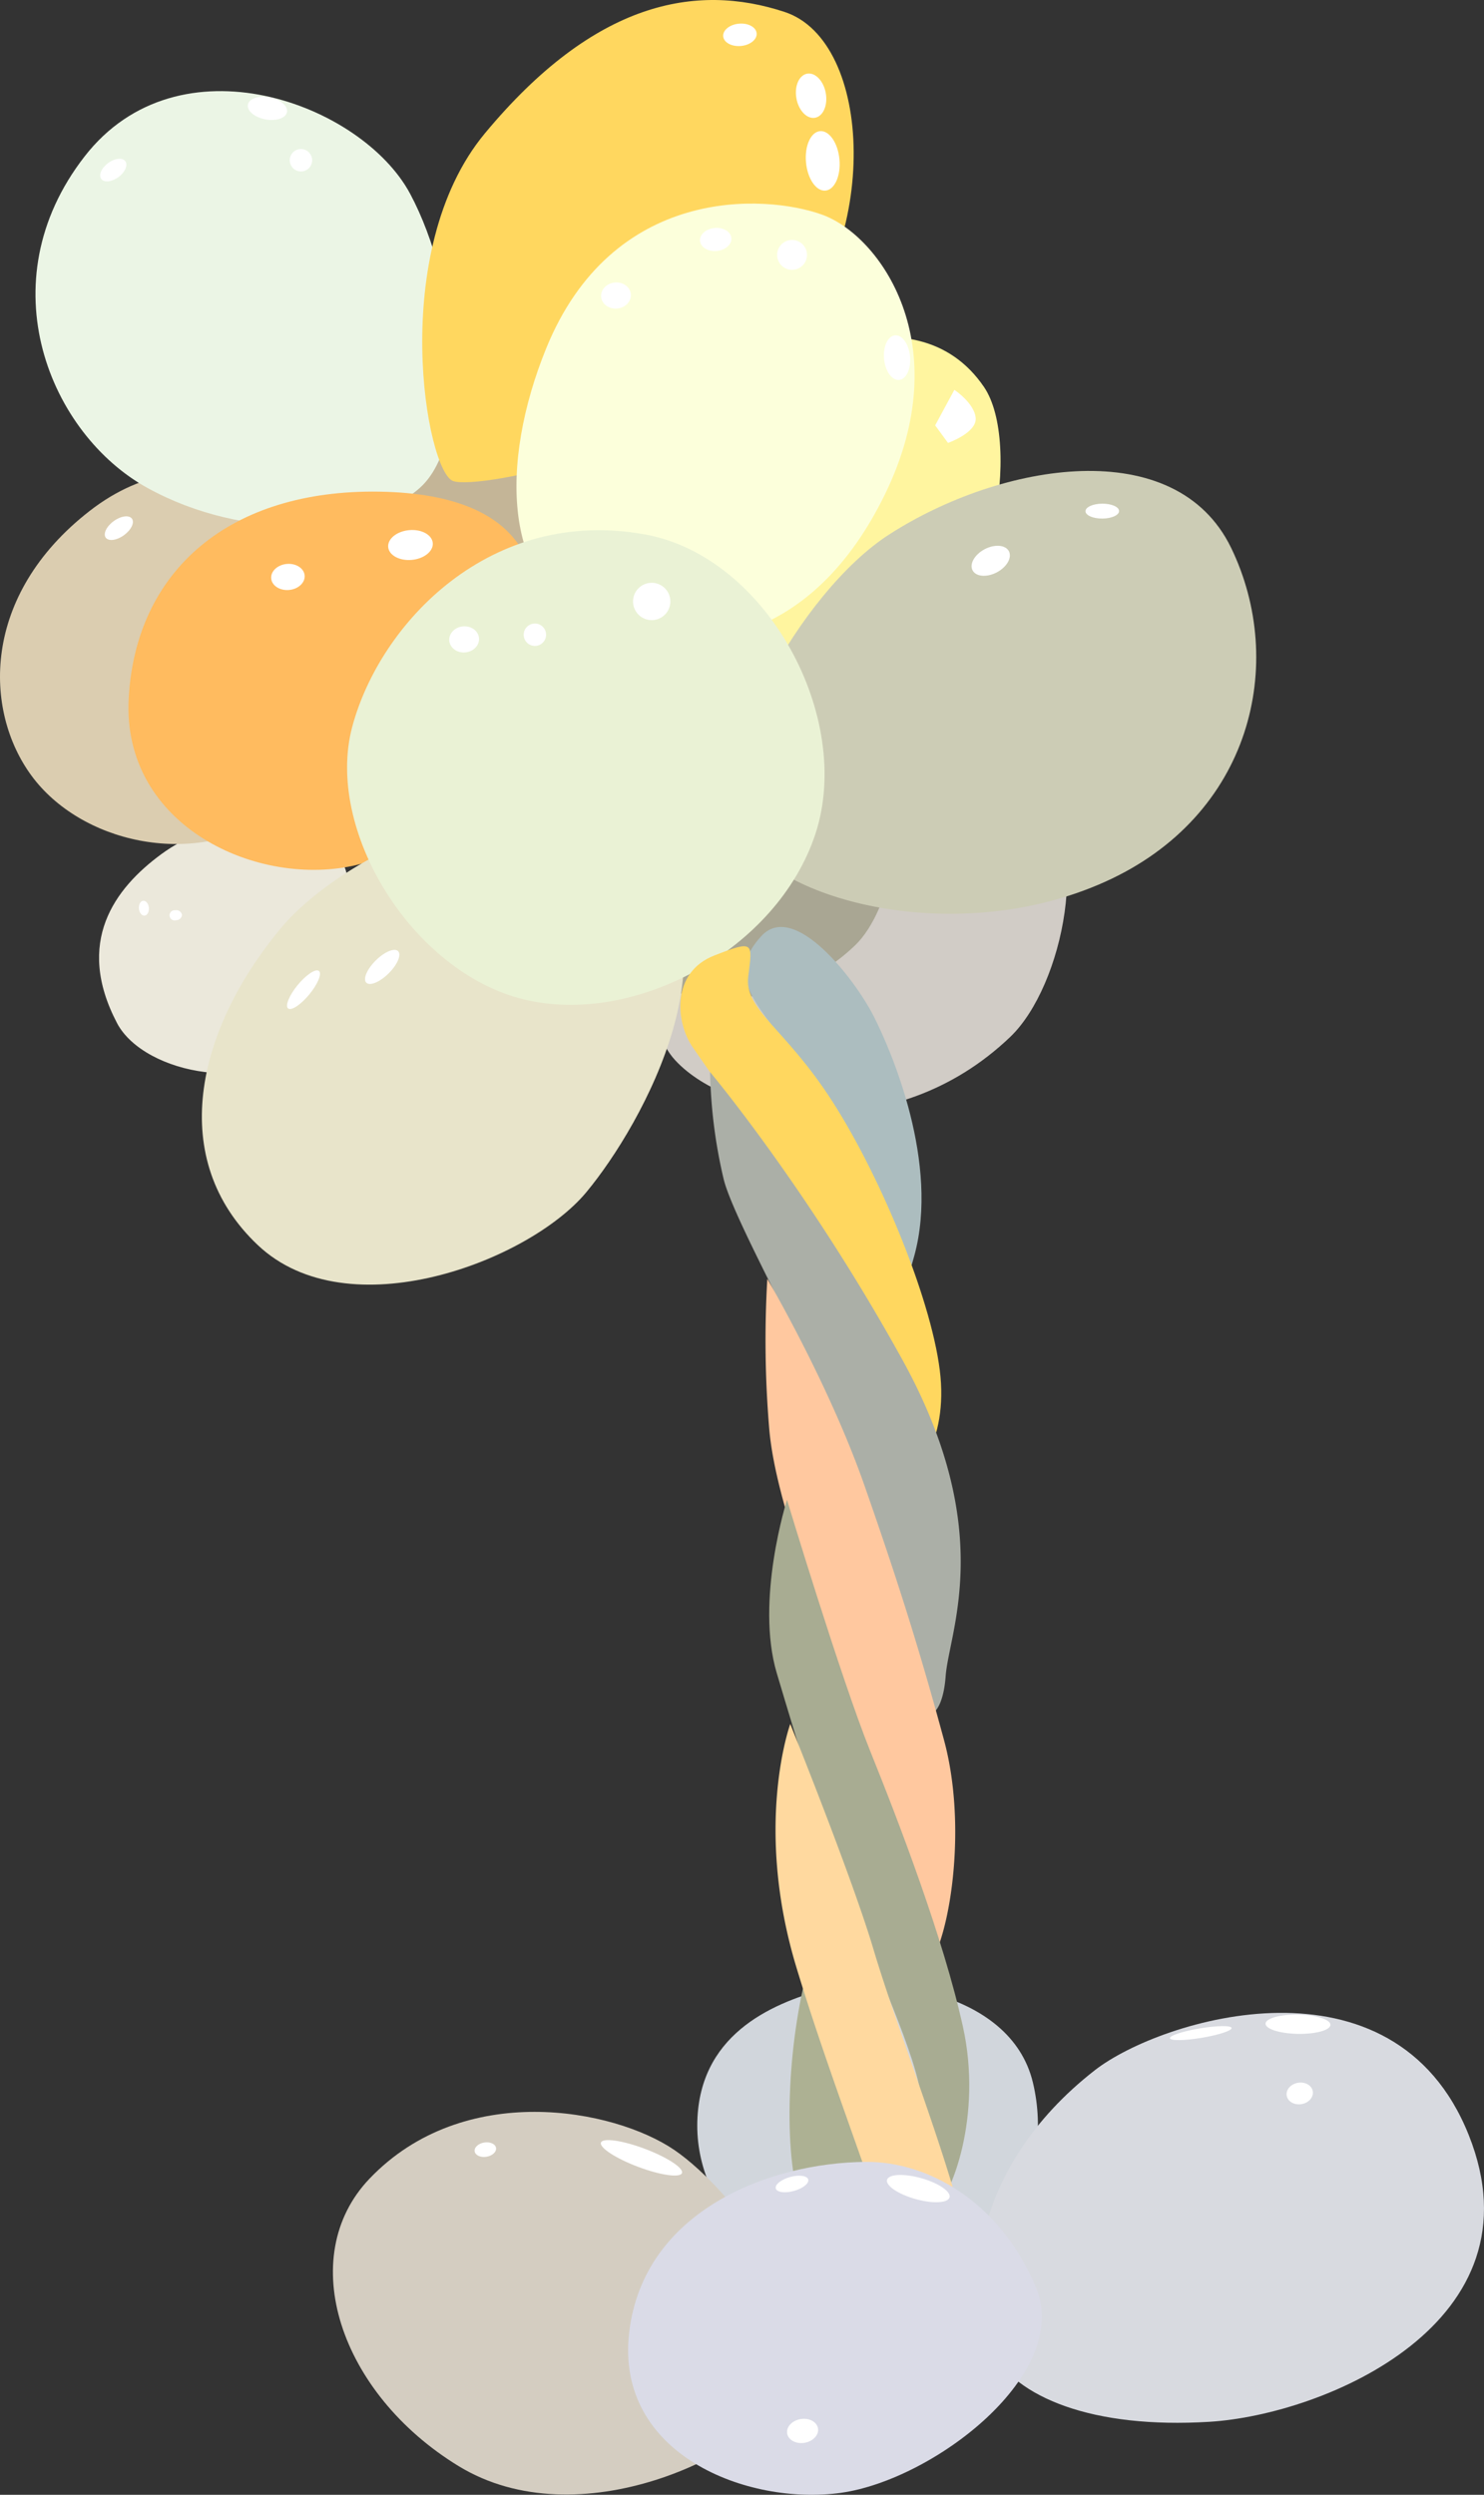 <svg xmlns="http://www.w3.org/2000/svg" width="520.004" height="873.748"><rect width="100%" height="100%" fill="#333333" stroke="none"/><g data-name="Group 61"><g data-name="Group 45"><path data-name="Path 246" d="M288.852 696.658c17.583-4.813 65.189-.289 73.091 32.729s-11.408 68.211-49.864 71.789-67.82-25.3-67.751-56.784 25.569-42.542 44.524-47.734Z" fill="#d1d6dc"/><path data-name="Path 247" d="M336.046 704.455c-.357 1.2-4.851.909-10.034-.64s-9.1-3.773-8.74-4.971 4.85-.91 10.034.638 9.103 3.776 8.74 4.973Z" fill="#fff"/></g><g data-name="Group 56"><path data-name="Path 248" d="M210.153 171.176c1.947 21.09-16.289 40.013-40.732 42.266s-45.836-13.008-47.782-34.095 16.291-40.013 40.734-42.27 45.836 13.011 47.78 34.099Z" fill="#c4b597"/><g data-name="Group 46"><path data-name="Path 249" d="M41.009 358.323c9.435 18 50.533 25.969 66.994 5.2s20.361-54.393 7.639-68.97-42.695-7.439-59.09 4.577-30.414 30.808-15.543 59.193Z" fill="#ebe8db"/><path data-name="Path 250" d="M52.159 317.912c.133 1.436-.537 2.673-1.5 2.762s-1.844-1-1.976-2.442.538-2.675 1.5-2.763 1.843 1.003 1.976 2.443Z" fill="#fff"/><path data-name="Path 251" d="M63.76 320.34a1.992 1.992 0 0 1-2.009 1.934 1.786 1.786 0 1 1-.321-3.47 2 2 0 0 1 2.33 1.536Z" fill="#fff"/></g><path data-name="Path 252" d="M31.454 178.913c-38.016 29.518-37.3 69.96-20.308 92.9s55.512 32.506 84.443 14.082 33.912-68.77 24.1-89.746-49.85-47.033-88.235-17.236Z" fill="#dbcdb0"/><path data-name="Path 253" d="M46.231 181.658c.987 1.365-.267 3.955-2.8 5.791s-5.39 2.212-6.378.848.269-3.959 2.8-5.791 5.392-2.211 6.378-.848Z" fill="#fff"/><g data-name="Group 47"><path data-name="Path 254" d="M29.628 54.806c32.995-42.476 97.181-18.6 114.11 13.1s21.971 86.368 3.374 102.962-61.281 18.783-95.392.055S-4.791 99.116 29.628 54.806Z" fill="#ebf5e5"/><path data-name="Path 255" d="M100.563 39.255c-.406 2.129-3.8 3.269-7.585 2.55s-6.52-3.027-6.113-5.157 3.8-3.268 7.581-2.549 6.52 3.032 6.117 5.156Z" fill="#fff"/><path data-name="Path 256" d="M109.36 55.762a3.922 3.922 0 1 1-4.266-3.544 3.927 3.927 0 0 1 4.266 3.544Z" fill="#fff"/><path data-name="Path 257" d="M43.909 56.471c1 1.354-.08 3.842-2.409 5.553s-5.022 2-6.019.637.079-3.845 2.407-5.553 5.021-1.997 6.021-.637Z" fill="#fff"/></g><g data-name="Group 48"><path data-name="Path 258" d="M344.828 135.576c13.128 19.352 3.542 81.065-25.435 94.239s-71.69 19.742-75.735 4.363-2.582-70.649 10.174-88.891 66.685-45.536 90.996-9.711Z" fill="#fff59f"/><path data-name="Path 259" d="M334.415 136.536s6.987 4.612 7.468 9.815-9.691 8.769-9.691 8.769l-4.506-6.146Z" fill="#fff"/></g><g data-name="Group 49"><path data-name="Path 260" d="M169.909 46.702c38.4-46.215 73.9-52.767 105.033-42.513s33.721 80.9-1.024 116.928-105.609 50.438-115.085 47.378-23.19-80.564 11.076-121.793Z" fill="#ffd75f"/><path data-name="Path 261" d="M289.358 32.603c.767 4.263-.917 8.135-3.76 8.642s-5.766-2.529-6.531-6.793.92-8.134 3.762-8.644 5.766 2.534 6.529 6.795Z" fill="#fff"/><path data-name="Path 262" d="M294.147 55.802c-.532-5.751-3.586-10.172-6.817-9.872s-5.43 5.2-4.9 10.952 3.582 10.173 6.818 9.873 5.429-5.202 4.899-10.953Z" fill="#fff"/><path data-name="Path 263" d="M265.131 11.658c.2 2.157-2.263 4.15-5.5 4.446s-6.017-1.206-6.218-3.365 2.262-4.145 5.5-4.443 6.017 1.205 6.218 3.362Z" fill="#fff"/></g><path data-name="Path 264" d="M354.009 363.142c18.7-17.887 29.018-69.626 9.115-86.169s-87.933.236-103.651 14.815-41.814 59-22.853 79.562 76.38 31.022 117.389-8.208Z" fill="#d1ccc6"/><path data-name="Path 265" d="M299.602 331.117c13.084-12.515 20.3-48.71 6.377-60.279s-61.513.164-72.509 10.361-29.252 41.272-15.986 55.658 53.425 21.7 82.118-5.74Z" fill="#a9a693"/><g data-name="Group 50"><path data-name="Path 266" d="M311.523 187.221c39.412-25.352 100.429-35.525 119.892 4.687s7.347 93.838-44.338 116.989-114.906 6.663-127.6-17.108 21.067-84.643 52.046-104.568Z" fill="#ccccb5"/><path data-name="Path 267" d="M353.52 193.05c1.178 2.235-.716 5.55-4.228 7.4s-7.316 1.54-8.493-.694.714-5.55 4.228-7.4 7.314-1.54 8.493.694Z" fill="#fff"/><path data-name="Path 268" d="M392.13 178.975c.01 1.444-2.618 2.631-5.867 2.65s-5.887-1.137-5.9-2.578 2.619-2.631 5.866-2.651 5.892 1.137 5.901 2.579Z" fill="#fff"/></g><g data-name="Group 51"><path data-name="Path 269" d="M191.315 122.178c23.175-57.141 76.377-54.311 96.744-47s47.517 45.5 22.143 97.721-66.785 58.672-100.766 46.058-34.162-57.231-18.121-96.779Z" fill="#fcffdb"/><path data-name="Path 270" d="M282.75 88.795a5.229 5.229 0 1 1-5.687-4.729 5.228 5.228 0 0 1 5.687 4.729Z" fill="#fff"/><path data-name="Path 271" d="M256.281 83.363c.2 2.223-2.085 4.251-5.119 4.532s-5.657-1.294-5.862-3.519 2.087-4.254 5.119-4.533 5.658 1.295 5.862 3.52Z" fill="#fff"/><path data-name="Path 272" d="M221.053 103.022c.232 2.515-1.911 4.771-4.786 5.036s-5.4-1.56-5.627-4.077 1.912-4.77 4.787-5.033 5.393 1.557 5.626 4.074Z" fill="#fff"/><path data-name="Path 273" d="M318.896 124.841c.4 4.313-1.319 8-3.837 8.228s-4.876-3.072-5.274-7.387 1.318-8 3.833-8.231 4.88 3.077 5.278 7.39Z" fill="#fff"/></g><g data-name="Group 52"><path data-name="Path 274" d="M132.921 172.195c-52.427-.841-85.409 27.571-87.831 72.428s45.534 66.685 80.2 58.234 116.747-128.917 7.631-130.662Z" fill="#ffbb5f"/><path data-name="Path 275" d="M151.644 190.159c.265 2.875-3.015 5.53-7.329 5.93s-8.027-1.61-8.29-4.486 3.015-5.532 7.329-5.931 8.025 1.612 8.29 4.487Z" fill="#fff"/><path data-name="Path 276" d="M106.747 201.523c.232 2.516-2.2 4.8-5.437 5.1s-6.045-1.5-6.278-4.014 2.2-4.8 5.439-5.1 6.045 1.5 6.276 4.014Z" fill="#fff"/></g><g data-name="Group 53"><path data-name="Path 277" d="M98.455 325.033c-30.181 36.318-39.771 81.12-8.132 111.019s95.039 5.671 115.124-18.5 54.91-87.771 17.825-119.79-103.549 1.68-124.817 27.271Z" fill="#e8e4ca"/><path data-name="Path 278" d="M139.497 333.123c1.243 1.257-.245 4.742-3.324 7.792s-6.58 4.5-7.822 3.244.244-4.739 3.322-7.79 6.582-4.501 7.824-3.246Z" fill="#fff"/><path data-name="Path 279" d="M111.76 340.064c1.113.918-.4 4.6-3.388 8.218s-6.308 5.811-7.422 4.9.4-4.6 3.387-8.224 6.309-5.813 7.423-4.894Z" fill="#fff"/></g><g data-name="Group 54"><path data-name="Path 280" d="M226.199 187.217c-54.253-9.993-92.979 30.894-102.751 67.241s21.064 86.01 60.012 95.543 88.972-17.4 102.289-58.013-16.818-96.893-59.55-104.771Z" fill="#eaf2d5"/><path data-name="Path 281" d="M234.867 210.046a6.535 6.535 0 1 1-7.107-5.905 6.537 6.537 0 0 1 7.107 5.905Z" fill="#fff"/><path data-name="Path 282" d="M167.844 223.45c.233 2.52-1.91 4.774-4.788 5.04s-5.394-1.562-5.626-4.077 1.911-4.771 4.785-5.036 5.394 1.558 5.629 4.073Z" fill="#fff"/><path data-name="Path 283" d="M191.333 221.939a3.922 3.922 0 1 1-4.266-3.543 3.922 3.922 0 0 1 4.266 3.543Z" fill="#fff"/></g><g data-name="Group 55"><path data-name="Path 284" d="M285.317 756.734c-8.849 17.88-10.092 61.315-10.092 61.315l33.021 2.2Z" fill="#8cab43"/><path data-name="Path 285" d="M284.038 685.965c-8.011 26.994-9.734 65.222-4.027 84.386s15.338 52.4 15.338 52.4l33.262 4.809Z" fill="#adb193"/><path data-name="Path 286" d="M266.744 327.874c11.607-12.685 32.923 15.341 39.33 27.879s23.148 51.687 14.316 84-10.053 4.865-13.156-14.537-6.428-26.978-24.329-50.266-29.276-32.737-16.161-47.076Z" fill="#acbdbf"/><path data-name="Path 287" d="M263.88 396.395c14.378 17.784 50.041 72.835 50.882 81.949s-2.682 27.812.641 35.382 16.439-6.768 14.158-31.5-20.293-69.038-37.766-96.282c-16.922-26.385-31.11-32.1-29.588-44.051s2-12.667-11.9-7.256c-15.265 5.942-13.578 23.57-7.531 32.2s15.177 22.233 21.104 29.558Z" fill="#ffd75f"/><path data-name="Path 288" d="M253.609 413.102c3.83 15.269 33.82 67.764 41.069 89.413s25.189 73.813 26.511 88.132 9.011 12.295 10.171-3.566 17.95-50.9-15.152-110.851-67.385-100.755-67.385-100.755a177.442 177.442 0 0 0 4.786 37.627Z" fill="#abafa7"/><path data-name="Path 289" d="M326.172 687.333c7.052-11.464 12.6-48.42 4.627-77.879s-15.458-53.7-27.932-89.312-33.994-72.247-33.994-72.247a370.2 370.2 0 0 0 .712 53c2.523 27.334 19.143 65.182 25.091 86.952s24.648 110.619 31.496 99.486Z" fill="#ffc89f"/><path data-name="Path 290" d="M297.978 666.306c11.373 29.295 25.049 58.073 24.95 71.209s-3.846 43.674 3.483 37.748 17.823-34.463 11.035-65.343-22.346-71.447-32.558-96.762-29.115-87.891-29.115-87.891-11.193 35.165-3.587 60.715 18.904 62.582 25.792 80.324Z" fill="#a8ac92"/><path data-name="Path 291" d="M306.046 682.626c9.794 32.886 31.6 86.35 33.762 109.777a272.059 272.059 0 0 1 .181 44.622s-12.877 16.94-18.483-15.363-27.334-82.8-42.431-132.6-2.159-85.284-2.159-85.284 21.519 53.293 29.13 78.848Z" fill="#ffd99f"/></g></g><g data-name="Group 60"><g data-name="Group 57"><path data-name="Path 292" d="M129.485 763.022c33.012-34.551 85.6-24.476 106.78-10.062s55.23 59.991 41.232 83.668-74.946 52.593-116.759 27.09-57.44-73.287-31.253-100.696Z" fill="#d4cdc1"/><path data-name="Path 293" d="M173.809 752.238c.228 1.377-1.26 2.773-3.326 3.116s-3.925-.5-4.152-1.873 1.258-2.77 3.324-3.112 3.923.494 4.154 1.869Z" fill="#fff"/><path data-name="Path 294" d="M238.959 761.072c-.656 1.741-7.541.759-15.378-2.194s-13.657-6.759-13-8.5 7.541-.76 15.378 2.191 13.657 6.761 13 8.503Z" fill="#fff"/></g><g data-name="Group 58"><path data-name="Path 295" d="M383.631 725.052c23.215-18.079 104.719-43.024 131 22.632s-50.316 98.029-90.894 100.5-68-8.34-76.852-25.656-7.863-62.733 36.746-97.476Z" fill="#d8dae0"/><path data-name="Path 296" d="M431.556 710.255c.152.917-4.561 2.466-10.527 3.457s-10.927 1.051-11.079.133 4.56-2.466 10.526-3.457 10.933-1.051 11.08-.133Z" fill="#fff"/><path data-name="Path 297" d="M466.193 709.153c-.032 1.859-5.151 3.278-11.43 3.166s-11.344-1.713-11.311-3.573 5.151-3.277 11.431-3.167 11.343 1.716 11.31 3.574Z" fill="#fff"/><path data-name="Path 298" d="M460.009 732.425c.344 2.065-1.424 4.08-3.949 4.5s-4.849-.915-5.192-2.982 1.426-4.078 3.949-4.5 4.845.917 5.192 2.982Z" fill="#fff"/></g><g data-name="Group 59"><path data-name="Path 299" d="M303.57 757.147c-34.208.2-78.256 17.274-83.122 59.928s41.659 60.537 74.206 55.982 81.036-41.649 68.309-71.984-38.066-44.056-59.393-43.926Z" fill="#dadbe7"/><path data-name="Path 300" d="M332.725 769.578c-.566 2.015-5.927 2.272-11.973.573s-10.49-4.71-9.923-6.725 5.926-2.274 11.973-.574 10.49 4.708 9.923 6.726Z" fill="#fff"/><path data-name="Path 301" d="M286.632 850.481c.382 2.294-1.728 4.555-4.711 5.051s-5.71-.962-6.092-3.258 1.728-4.556 4.711-5.052 5.71.963 6.092 3.259Z" fill="#fff"/><path data-name="Path 302" d="M283.209 763.313c.373 1.344-1.868 3.14-5.006 4.011s-5.986.486-6.358-.858 1.869-3.141 5-4.013 5.994-.485 6.364.86Z" fill="#fff"/></g></g></g></svg>